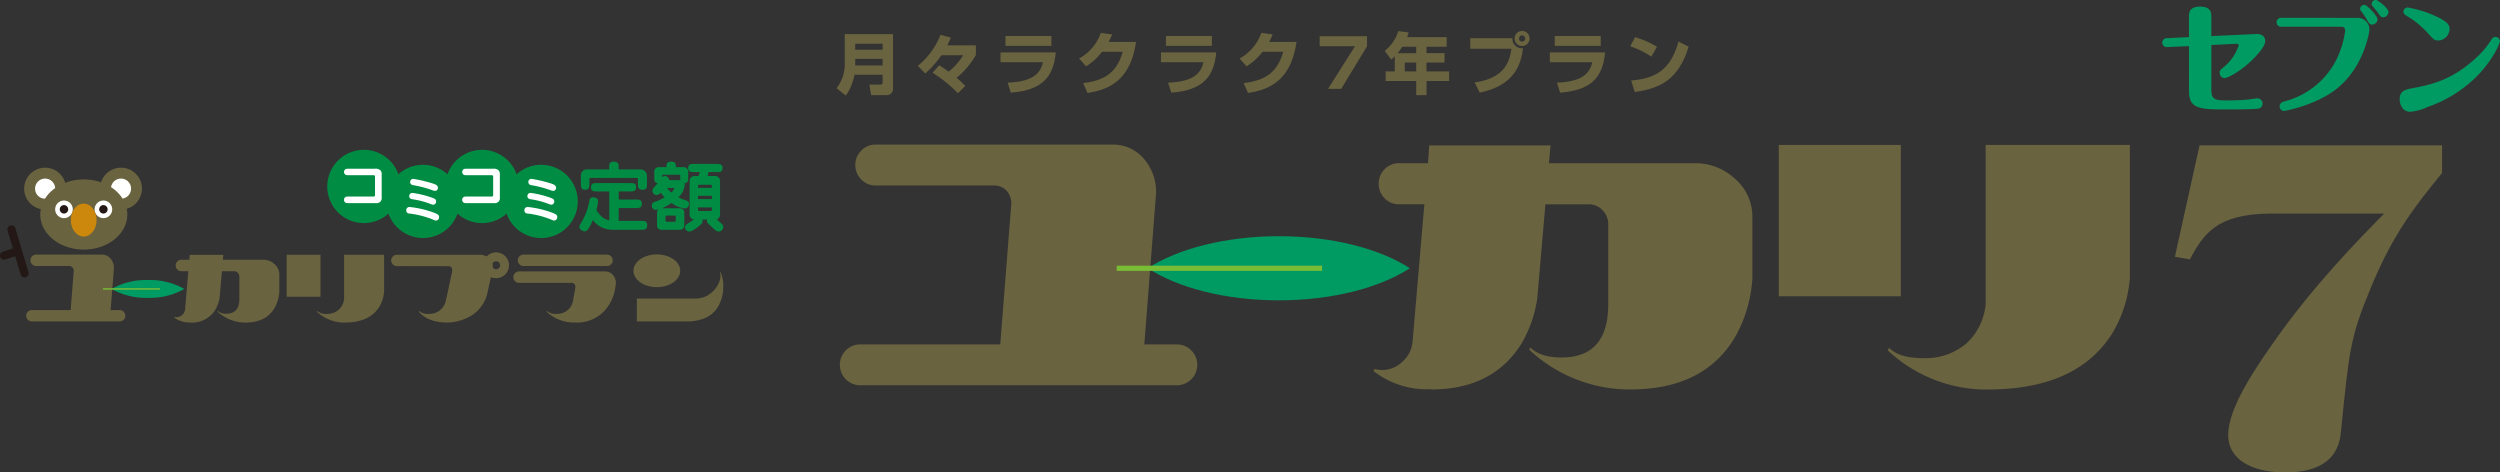 <svg xmlns="http://www.w3.org/2000/svg" xmlns:xlink="http://www.w3.org/1999/xlink" width="536" height="101.286" viewBox="0 0 536 101.286"><rect x="0" y="0" width="536" height="101.286" fill="#333333" stroke="none"/><defs><clipPath id="a"><path d="M0,0H536V101.286H0Z" fill="none"/></clipPath></defs><g clip-path="url(#a)"><path d="M31.334,46.7a4.488,4.488,0,0,0-8.768-1.356,11.338,11.338,0,0,0-7.683.1A4.488,4.488,0,1,0,9.65,51.089a6.062,6.062,0,0,0-.112,1.152c0,4.154,4.175,7.521,9.327,7.521s9.329-3.367,9.329-7.521a6.123,6.123,0,0,0-.129-1.229A4.492,4.492,0,0,0,31.334,46.7" transform="translate(-0.901 -6.251)" fill="#6a633f"/><path d="M32.239,47.1a2.156,2.156,0,0,0-4.289-.314,8.148,8.148,0,0,1,2.465,2.444,2.159,2.159,0,0,0,1.825-2.13" transform="translate(-4.139 -6.656)" fill="#fff"/><path d="M13.134,46.985a2.156,2.156,0,1,0-2.19,2.272,8.012,8.012,0,0,1,2.19-2.272" transform="translate(-1.307 -6.656)" fill="#fff"/><path d="M13.887,52.354a1.887,1.887,0,1,0,1.886-1.885,1.889,1.889,0,0,0-1.886,1.885" transform="translate(-2.057 -7.474)" fill="#fff"/><path d="M15.038,52.525a.907.907,0,1,1,.906.906.907.907,0,0,1-.906-.906" transform="translate(-2.227 -7.645)" fill="#231815"/><path d="M23.812,52.354A1.886,1.886,0,1,0,25.7,50.469a1.887,1.887,0,0,0-1.886,1.885" transform="translate(-3.527 -7.474)" fill="#fff"/><path d="M24.963,52.525a.906.906,0,1,1,.906.906.906.906,0,0,1-.906-.906" transform="translate(-3.697 -7.645)" fill="#231815"/><path d="M23.35,54.777c0,1.951-1.24,3.533-2.766,3.533s-2.761-1.582-2.761-3.533,1.235-3.534,2.761-3.534,2.766,1.582,2.766,3.534" transform="translate(-2.64 -7.589)" fill="#cb880c"/><path d="M15.741,66.516H8.723a1.146,1.146,0,0,1-.86-.36,1.191,1.191,0,0,1-.354-.866,1.165,1.165,0,0,1,.354-.848,1.144,1.144,0,0,1,.86-.362H22.8a2.389,2.389,0,0,1,1.928.91,2.968,2.968,0,0,1,.654,2.2l-.684,8.778H26.63a1.156,1.156,0,0,1,.859.359,1.175,1.175,0,0,1,.352.848,1.192,1.192,0,0,1-.352.867,1.15,1.15,0,0,1-.859.36H7.8a1.167,1.167,0,0,1-.852-.36,1.185,1.185,0,0,1-.359-.867A1.226,1.226,0,0,1,7.8,75.963h8.329l.645-8.254a1.119,1.119,0,0,0-.254-.871,1.009,1.009,0,0,0-.782-.322" transform="translate(-0.976 -9.49)" fill="#6a633f"/><path d="M45.365,67.64a1.147,1.147,0,0,1-.859-.361,1.208,1.208,0,0,1-.353-.871,1.181,1.181,0,0,1,.353-.849,1.151,1.151,0,0,1,.859-.362h1.721l.078-1.059H54.38l-.1,1.059h8.642a3.467,3.467,0,0,1,2.442.939,2.99,2.99,0,0,1,1.017,2.274v3.625a8.249,8.249,0,0,1-.917,3.312q-1.82,3.311-6.355,3.31a8.737,8.737,0,0,1-6-2.372l.078-.12a2.516,2.516,0,0,0,1.843.586q2.783,0,2.783-3.168v-4.73a1.19,1.19,0,0,0-.341-.86,1.1,1.1,0,0,0-.813-.352H54.076l-.49,5.6a7.311,7.311,0,0,1-.958,2.719,5.879,5.879,0,0,1-5.364,2.7l-.02-.02a5.111,5.111,0,0,1-3.4-1.083l.078-.118a1.636,1.636,0,0,0,.429.06,1.755,1.755,0,0,0,1.214-.479,1.826,1.826,0,0,0,.606-1.183l.7-8.192Z" transform="translate(-6.493 -9.499)" fill="#6a633f"/><path d="M92.01,75.266q-2.034,3.288-7.136,3.385a8.623,8.623,0,0,1-6.257-2.334l.1-.138a2.707,2.707,0,0,0,2,.607,3.75,3.75,0,0,0,2.643-.92,3.685,3.685,0,0,0,1.1-2.269V64.109h8.575v7.908a7.47,7.47,0,0,1-1.017,3.249M79.4,73.112H72.146v-9H79.4Z" transform="translate(-10.685 -9.495)" fill="#6a633f"/><path d="M99.666,66.544a1.187,1.187,0,0,1-.851-.353,1.2,1.2,0,0,1,0-1.719,1.181,1.181,0,0,1,.851-.353H117.42a2.844,2.844,0,0,1,2.013.743,2.431,2.431,0,0,1,.8,1.859,3.487,3.487,0,0,1-.056.606l-1.034,4.695a7.731,7.731,0,0,1-4.8,5.791,10.029,10.029,0,0,1-3.924.841q-4.064-.041-6.054-2.334l.118-.138a2.494,2.494,0,0,0,1.936.607,3.576,3.576,0,0,0,3.811-3.188q.142-.41,1.273-5.826a1.5,1.5,0,0,0,.038-.332c0-.584-.3-.879-.917-.879Z" transform="translate(-14.581 -9.496)" fill="#6a633f"/><path d="M131.387,66.516a1.2,1.2,0,0,1-.871-.351,1.155,1.155,0,0,1-.36-.859,1.232,1.232,0,0,1,1.232-1.228h17.907a1.234,1.234,0,0,1,1.211,1.228,1.14,1.14,0,0,1-.361.859,1.176,1.176,0,0,1-.85.351Zm-.98,3.618a1.163,1.163,0,0,1-.85-.363,1.188,1.188,0,0,1-.36-.873,1.237,1.237,0,0,1,1.211-1.215h18.4a2.214,2.214,0,0,1,1.7.715,2.516,2.516,0,0,1,.666,1.789,3.258,3.258,0,0,1-.059.6L150.9,72a9.974,9.974,0,0,1-1.505,3.322,8.023,8.023,0,0,1-6.922,3.322,8.574,8.574,0,0,1-6.158-2.335l.117-.138a2.562,2.562,0,0,0,1.954.607,3.42,3.42,0,0,0,3.657-3.188l.429-2.246a2.309,2.309,0,0,0,.022-.274.84.84,0,0,0-.96-.939Z" transform="translate(-19.134 -9.49)" fill="#6a633f"/><path d="M178.814,71.573a8.835,8.835,0,0,1-1.037,4.183,6.086,6.086,0,0,1-3.75,2.891,10.335,10.335,0,0,1-2.407.409H160.282v-4.9h12.749a4.98,4.98,0,0,0,2.863-.968,5.524,5.524,0,0,0,2.023-2.535,3.7,3.7,0,0,0,.292-1.388,1.529,1.529,0,0,0-.116-.667l.175-.078a8.127,8.127,0,0,1,.546,3.048" transform="translate(-23.738 -10.149)" fill="#6a633f"/><path d="M123.512,66.282a.859.859,0,1,1,.858.86.858.858,0,0,1-.858-.86m-1.911,0a2.769,2.769,0,1,0,2.769-2.766,2.773,2.773,0,0,0-2.769,2.766" transform="translate(-18.009 -9.407)" fill="#6a633f"/><path d="M169.45,67.538c0,1.939-2.246,3.512-5.013,3.512s-5.016-1.573-5.016-3.512,2.245-3.512,5.016-3.512,5.013,1.573,5.013,3.512" transform="translate(-23.61 -9.482)" fill="#6a633f"/><path d="M43.677,72.386a14.861,14.861,0,0,1-7.795,1.907,14.853,14.853,0,0,1-7.794-1.907,14.854,14.854,0,0,1,7.794-1.906,14.862,14.862,0,0,1,7.795,1.906" transform="translate(-4.16 -10.438)" fill="#009a63"/><path d="M0,0H12.22V.307H0Z" transform="translate(22.078 61.793)" fill="#79bc35"/><path d="M6.106,66.758,3.312,57.38a.877.877,0,1,0-1.68.5L2.76,61.666.6,62.385a.877.877,0,1,0,.557,1.663l2.106-.7,1.165,3.913a.876.876,0,1,0,1.68-.5" transform="translate(0 -8.405)" fill="#231815"/><path d="M98.066,45.56a7.852,7.852,0,1,1-7.851-7.85,7.853,7.853,0,0,1,7.851,7.85" transform="translate(-12.198 -5.585)" fill="#008c43"/><path d="M127.807,45.56a7.853,7.853,0,1,1-7.854-7.85,7.852,7.852,0,0,1,7.854,7.85" transform="translate(-16.602 -5.585)" fill="#008c43"/><path d="M112.936,49.328a7.849,7.849,0,1,1-7.849-7.851,7.849,7.849,0,0,1,7.849,7.851" transform="translate(-14.401 -6.143)" fill="#008c43"/><path d="M142.678,49.328a7.851,7.851,0,1,1-7.853-7.851,7.85,7.85,0,0,1,7.853,7.851" transform="translate(-18.805 -6.143)" fill="#008c43"/><path d="M152.216,47.072h-2.605c-.669,0-1.306,0-1.306-.847,0-.943.555-.943,1.306-.943h7.061c.67,0,1.305,0,1.305.846,0,.944-.554.944-1.305.944h-2.424V48.8h3.679c.587,0,1.285,0,1.285.929,0,.91-.714.91-1.285.91h-3.679v2.737h4.82c.6,0,1.284,0,1.284.91,0,1.01-.635,1.01-1.284,1.01h-6.155a5.491,5.491,0,0,1-2.88-.831,5.617,5.617,0,0,1-1.335-1.237,10.351,10.351,0,0,1-1.012,1.923.913.913,0,0,1-.763.47c-.356,0-1.122-.36-1.122-.978a.99.99,0,0,1,.2-.521,14.352,14.352,0,0,0,1.984-5.175.751.751,0,0,1,.766-.634c.032,0,1.076.014,1.076.864a10.008,10.008,0,0,1-.373,1.887c1.056,1.61,1.919,2.066,2.767,2.2Zm6.769-4.719a1.383,1.383,0,0,1,1.319,1.334V45.43c0,.651,0,1.285-.911,1.285-1.025,0-1.025-.6-1.025-1.285v-.9c0-.293-.015-.355-.391-.355H148.3c-.341,0-.341.044-.341.485v.766c0,.6,0,1.285-.894,1.285-.929,0-.929-.649-.929-1.285V43.54a1.267,1.267,0,0,1,1.078-1.187h5a5.075,5.075,0,0,1,.046-1.171.841.841,0,0,1,.85-.49c1.184,0,1.165.57,1.122,1.66Z" transform="translate(-21.593 -6.027)" fill="#008c43"/><path d="M176.928,48.7H173.95V48h2.978ZM176,43.768c.018-.032.149-.567.213-.845H177.9c.721,0,1.306,0,1.306-.9,0-.844-.65-.844-1.306-.844h-4.749c-.715,0-1.3,0-1.3.894,0,.847.653.847,1.3.847h1.189c-.033.129-.181.57-.278.845h-.925a1.047,1.047,0,0,0-.98.962v7.406a1.045,1.045,0,0,0,.945.959c-.212.148-1.336.831-1.562,1.009a.859.859,0,0,0-.391.653.98.98,0,0,0,.911.912c.326,0,.667-.114,1.693-.866.879-.646,1.171-.939,1.171-1.347a.672.672,0,0,0-.1-.359h1.087a.563.563,0,0,0-.046.262c0,.323.163.538.538.881,1.221,1.155,1.514,1.43,2,1.43a.983.983,0,0,0,.963-.975.774.774,0,0,0-.248-.6c-.649-.571-.733-.635-1.138-1.026a1.118,1.118,0,0,0,.7-.928V44.73a1.046,1.046,0,0,0-.975-.962Zm.928,2.541h-2.977v-.342c0-.294.062-.327.292-.327h2.377c.308,0,.308.212.308.359Zm0,4.183v.422c0,.131,0,.357-.294.357h-2.309c-.313,0-.375-.1-.375-.307v-.472Zm-10.661.181a11.449,11.449,0,0,0,2-1.125,5.775,5.775,0,0,0,2.752,1.156,1.1,1.1,0,0,0,.584-.114,1.177,1.177,0,0,0,.407-.878c0-.456-.245-.6-1.286-.946a6.724,6.724,0,0,1-.973-.422,4.418,4.418,0,0,0,1.364-2.619,2.08,2.08,0,0,0-.049-.426c.78-.048.78-.6.78-1.284V42.792a.95.95,0,0,0-1.025-.928H169.2V41.6c0-.813-.488-.911-1.1-.911-.685,0-.9.376-.914.911v.261h-1.593a.954.954,0,0,0-1.027.928v1.222c0,.7,0,1.2.748,1.284-.129.164-.827.913-.96,1.092a.85.85,0,0,0-.18.52c0,.277.245.929.848.929a1.268,1.268,0,0,0,.945-.491,6.242,6.242,0,0,0,.811.977,8.922,8.922,0,0,1-2.179.993.8.8,0,0,0-.537.813.779.779,0,0,0,.909.864,2.719,2.719,0,0,0,.457-.047.865.865,0,0,0-.261.617v2.816a.9.9,0,0,0,.912.912h4.02a.911.911,0,0,0,.911-.912V51.566a.9.9,0,0,0-.911-.893Zm3.871-6.658a4.635,4.635,0,0,0,.019.635h-2.375a.993.993,0,0,0-.913-.881.71.71,0,0,0-.6.277v-.261c0-.227,0-.291.291-.291h3.289c.291,0,.291.082.291.291Zm-1.513,2.3c.114,0,.228,0,.228.1a1.979,1.979,0,0,1-.635.893,5,5,0,0,1-.908-.992Zm-1.641,6.2c0-.243.082-.259.277-.259h1.659c.258,0,.258,0,.258.34v.618c0,.228,0,.347-.274.347h-1.563c-.356,0-.356-.181-.356-.376Z" transform="translate(-24.296 -6.027)" fill="#008c43"/><path d="M93.224,42.468a1.435,1.435,0,0,1,1.187.37,1.112,1.112,0,0,1,.246.7v5.1a1.064,1.064,0,0,1-1.217,1.2H87.693c-.571,0-.714,0-.911-.2a.625.625,0,0,1-.194-.507.67.67,0,0,1,.308-.6c.145-.1.342-.1.8-.1h5.076c.445.009.456-.115.456-.507V44.318c0-.423,0-.468-.62-.468H87.693c-.571,0-.714,0-.911-.194a.662.662,0,0,1-.194-.5.677.677,0,0,1,.308-.589c.145-.1.342-.1.8-.1Z" transform="translate(-12.824 -6.29)" fill="#fff"/><path d="M108.18,46.089c.349.133.854.339.854.835a.647.647,0,0,1-.6.671,1.7,1.7,0,0,1-.525-.124,24.192,24.192,0,0,0-4.244-1.114.652.652,0,0,1-.584-.66.661.661,0,0,1,.245-.536.652.652,0,0,1,.5-.135,29.844,29.844,0,0,1,4.357,1.064m-.579,2.9c.745.261,1.033.385,1.033.857a.65.65,0,0,1-.6.714,1.742,1.742,0,0,1-.618-.175,18.131,18.131,0,0,0-3.861-1c-.21-.041-.674-.123-.674-.659a.662.662,0,0,1,.737-.693,20.879,20.879,0,0,1,3.981.959m.422,3.213c1.036.39,1.259.555,1.259,1a.71.71,0,0,1-.638.752,1.293,1.293,0,0,1-.577-.175,19.58,19.58,0,0,0-5.143-1.332.65.65,0,0,1-.68-.692.67.67,0,0,1,.7-.712,21.511,21.511,0,0,1,5.077,1.159" transform="translate(-15.142 -6.668)" fill="#fff"/><path d="M122.961,42.468a1.435,1.435,0,0,1,1.189.37,1.1,1.1,0,0,1,.248.7v5.1a1.065,1.065,0,0,1-1.221,1.2h-5.748c-.569,0-.71,0-.909-.2a.622.622,0,0,1-.194-.507.67.67,0,0,1,.307-.6c.147-.1.343-.1.8-.1h5.078c.445.009.453-.115.453-.507V44.318c0-.423,0-.468-.621-.468h-4.91c-.569,0-.71,0-.909-.194a.662.662,0,0,1-.194-.5.674.674,0,0,1,.307-.589c.147-.1.343-.1.8-.1Z" transform="translate(-17.228 -6.29)" fill="#fff"/><path d="M137.919,46.089c.348.133.857.339.857.835a.65.65,0,0,1-.6.671,1.72,1.72,0,0,1-.526-.124,24.242,24.242,0,0,0-4.241-1.114.679.679,0,0,1-.34-1.2.645.645,0,0,1,.494-.135,29.74,29.74,0,0,1,4.357,1.064m-.577,2.9c.742.261,1.031.385,1.031.857a.65.65,0,0,1-.6.714,1.717,1.717,0,0,1-.62-.175,18.075,18.075,0,0,0-3.86-1c-.209-.041-.672-.123-.672-.659a.66.66,0,0,1,.733-.693,20.851,20.851,0,0,1,3.985.959m.419,3.213c1.035.39,1.262.555,1.262,1a.713.713,0,0,1-.642.752,1.326,1.326,0,0,1-.578-.175,19.52,19.52,0,0,0-5.139-1.332.651.651,0,0,1-.682-.692.671.671,0,0,1,.7-.712,21.5,21.5,0,0,1,5.076,1.159" transform="translate(-19.547 -6.668)" fill="#fff"/><path d="M244.355,45.157h-25.3a4.171,4.171,0,0,1-3.1-1.289,4.346,4.346,0,0,1-1.274-3.126,4.255,4.255,0,0,1,1.274-3.06,4.115,4.115,0,0,1,3.1-1.289H269.8a8.613,8.613,0,0,1,6.94,3.27,10.711,10.711,0,0,1,2.363,7.932l-2.458,31.63h6.97a4.384,4.384,0,0,1,0,8.769H215.751a4.384,4.384,0,0,1,0-8.769h30.008L248.1,49.468a4.09,4.09,0,0,0-.925-3.137,3.63,3.63,0,0,0-2.818-1.174" transform="translate(-31.304 -5.39)" fill="#6a633f"/><path d="M351.128,49.221a4.216,4.216,0,0,1-3.087-1.295,4.359,4.359,0,0,1-1.263-3.146,4.256,4.256,0,0,1,1.263-3.077,4.2,4.2,0,0,1,3.087-1.289h6.23l.255-3.815H383.63l-.358,3.815H414.43a12.478,12.478,0,0,1,8.8,3.386,10.743,10.743,0,0,1,3.675,8.188v13.07a29.5,29.5,0,0,1-3.322,11.926q-6.54,11.944-22.9,11.937a31.533,31.533,0,0,1-21.648-8.546l.291-.434c1.417,1.411,3.626,2.125,6.641,2.125q10.039,0,10.028-11.432V53.6a4.245,4.245,0,0,0-1.221-3.109,3.962,3.962,0,0,0-2.93-1.268h-9.32l-1.746,20.161a26.708,26.708,0,0,1-3.447,9.808q-6.158,9.742-19.349,9.731l-.065-.06a18.521,18.521,0,0,1-12.276-3.914l.292-.434a5.054,5.054,0,0,0,1.537.24A6.313,6.313,0,0,0,351.844,83a6.519,6.519,0,0,0,2.194-4.258l2.534-29.525Z" transform="translate(-51.189 -5.42)" fill="#6a633f"/><path d="M523.328,76.7Q516,88.563,497.606,88.9a31.037,31.037,0,0,1-22.55-8.413l.353-.505q2.116,2.2,7.2,2.2a13.54,13.54,0,0,0,9.527-3.308,13.191,13.191,0,0,0,3.945-8.185V36.478H527V64.99A27.178,27.178,0,0,1,523.328,76.7" transform="translate(-70.356 -5.402)" fill="#6a633f"/><path d="M0,0H26.167V32.449H0Z" transform="translate(381.375 31.076)" fill="#6a633f"/><path d="M345.051,66.312c-6.438,4.18-16.623,6.883-28.09,6.883s-21.666-2.7-28.109-6.883c6.443-4.163,16.633-6.865,28.109-6.865s21.652,2.7,28.09,6.865" transform="translate(-42.779 -8.804)" fill="#009a63"/><path d="M0,0H44.034V1.113H0Z" transform="translate(239.421 56.961)" fill="#79bc35"/><path d="M564.245,7.545c1.487-.08,2.01.7,2.01,1.54,0,1.12-1.645,2.9-2.952,4.179-2.532,2.426-5.2,3.732-5.717,3.732a1.125,1.125,0,0,1-1.1-1.122c0-.47.133-.626.758-1.15A10.068,10.068,0,0,0,560.561,10c0-.4-.366-.367-.493-.367l-5.356.258v9.585c0,2.038.706,2.3,3.209,2.3,2.04,0,3.685-.1,4.548-.183.338-.027,1.8-.262,2.111-.262a1.1,1.1,0,0,1,1.1,1.125,1.062,1.062,0,0,1-.989,1.094c-1.043.159-6.005.159-7.494.159-5.066,0-7.285-.262-7.285-3.866V10.13l-4.6.206a.964.964,0,0,1-1.126-.939.947.947,0,0,1,1.019-.966l4.7-.234V3.759c0-.653,0-2.09,2.374-2.09,2.3,0,2.429,1.252,2.429,2.114v4.2Z" transform="translate(-80.594 -0.247)" fill="#009a63"/><path d="M590.345,3.825a2.5,2.5,0,0,1,2.505,2.661c0,.235-1.1,8.016-7.259,12.743-4.36,3.344-10.835,4.567-11.043,4.567a.952.952,0,0,1-.94-.988c0-.785.679-.968,1.122-1.1a17.334,17.334,0,0,0,10.708-8.279,19.966,19.966,0,0,0,2.22-6.815c0-.76-.5-.886-.787-.886H574.026a.963.963,0,0,1-1.074-.945.95.95,0,0,1,1.074-.962Zm4.255.337a1.167,1.167,0,0,1-1.148,1.1c-.546,0-.682-.236-1.176-1.1a15.334,15.334,0,0,0-1.2-1.775.787.787,0,0,1-.21-.493.856.856,0,0,1,1.072-.811c.522.128,2.661,2.321,2.661,3.08m2.35-1.565a1.162,1.162,0,0,1-1.122,1.095c-.5,0-.6-.156-1.123-.94-.181-.259-.915-1.122-1.122-1.383a.815.815,0,0,1-.237-.549A.847.847,0,0,1,594.363.01c.343.055,2.588,1.75,2.588,2.586" transform="translate(-84.854 0)" fill="#009a63"/><path d="M606.359,19.248c3.913-.733,8.536-1.592,13.832-6.449a18.461,18.461,0,0,0,3.451-4.1.939.939,0,0,1,.81-.5.953.953,0,0,1,.989.888c0,.392-1.461,4.075-5.17,7.757a27.658,27.658,0,0,1-10.443,6.4,10.2,10.2,0,0,1-3.655.994c-1.751,0-2.247-1.8-2.247-2.613,0-1.645.863-2.088,2.433-2.375m3.785-11.672a19.6,19.6,0,0,0-4.314-3.657c-.859-.523-1.092-.678-1.092-1.148a.917.917,0,0,1,.909-.889,23.828,23.828,0,0,1,5.332,1.565c3.158,1.359,3.655,2.117,3.655,3.057a2.557,2.557,0,0,1-2.252,2.455c-.935,0-1.143-.131-2.238-1.383" transform="translate(-89.442 -0.279)" fill="#009a63"/><path d="M604.643,36.571V42.5c-5.41,6.67-10.451,12.782-15.367,24.828-4.3,10.372-4.55,13.153-6.269,30.2-.248,2.686-.861,9.172-12.047,9.172-7.255,0-12.171-2.874-12.171-7.968,0-4.54,3.32-10.839,9.342-19.363,8.732-12.6,18.811-22.789,24.1-28.16h-24.22c-12.047,0-14.628,4.723-17.453,9.819l-3.2-.555,5.29-23.9Z" transform="translate(-81.063 -5.416)" fill="#6a633f"/><path d="M220.412,17.3h-6.031a11.494,11.494,0,0,1-1.849,4.456l-1.992-1.562A8.532,8.532,0,0,0,212.3,14.6V8.586h10.345V20.278a1.342,1.342,0,0,1-1.361,1.391h-3.338l-.36-2.264h2.422a.384.384,0,0,0,.4-.43Zm-5.876-5.358h5.876V10.649h-5.876Zm0,3.367h5.876V13.9h-5.876Z" transform="translate(-31.181 -1.272)" fill="#6a633f"/><path d="M239.585,21.295a28.842,28.842,0,0,0-5.43-4.4l1.433-1.6c.63.4,1.176.759,2.007,1.36a12.667,12.667,0,0,0,3.122-3.524h-4.656a22.44,22.44,0,0,1-3.483,3.926L231,15.407a16.011,16.011,0,0,0,4.844-6.635l2.206.573a13.111,13.111,0,0,1-.745,1.677h6.132V13.1a17.859,17.859,0,0,1-4.14,4.885,18.114,18.114,0,0,1,1.862,1.749Z" transform="translate(-34.211 -1.299)" fill="#6a633f"/><path d="M263.652,12.569c-.458,4.8-2.421,8.1-9.644,8.64l-.687-2.149c5.716-.215,7.077-2.192,7.593-4.385H251.8V12.569Zm-.945-1.39h-9.845V9.058h9.845Z" transform="translate(-37.292 -1.341)" fill="#6a633f"/><path d="M283.784,10.219c-1.188,8.095-5.6,10.23-10.4,10.932l-.931-2.106c3.494-.474,7.049-1.447,8.468-6.706h-4.442a12.278,12.278,0,0,1-3.411,3.109l-1.489-1.675a10.064,10.064,0,0,0,4.656-5.488l2.436.315a17.037,17.037,0,0,1-.759,1.619Z" transform="translate(-40.221 -1.227)" fill="#6a633f"/><path d="M304.04,12.569c-.458,4.8-2.421,8.1-9.644,8.64l-.687-2.149c5.718-.215,7.078-2.192,7.594-4.385h-9.112V12.569Zm-.945-1.39h-9.845V9.058H303.1Z" transform="translate(-43.274 -1.341)" fill="#6a633f"/><path d="M324.174,10.219c-1.19,8.095-5.6,10.23-10.4,10.932l-.93-2.106c3.5-.474,7.049-1.447,8.468-6.706h-4.442a12.275,12.275,0,0,1-3.411,3.109l-1.49-1.675a10.061,10.061,0,0,0,4.657-5.488l2.436.315a16.946,16.946,0,0,1-.76,1.619Z" transform="translate(-46.202 -1.227)" fill="#6a633f"/><path d="M342.27,9.108v2.178L336.738,20.4h-2.822l5.789-9.142h-7.582V9.108Z" transform="translate(-49.188 -1.349)" fill="#6a633f"/><path d="M350.647,13.231a8.342,8.342,0,0,1-.76.717l-1.4-1.891A8.41,8.41,0,0,0,351.4,7.83l2.223.287a6.722,6.722,0,0,1-.331,1h8.483v2.063h-4.328v1.377h3.868v2.006h-3.868v1.9H362.3v2.063h-4.844v3.024h-2.206V18.533h-6.564V16.47h1.965Zm4.6-.672V11.182h-3.01a9.614,9.614,0,0,1-.975,1.377Zm-2.452,3.911h2.452V14.564h-2.452Z" transform="translate(-51.61 -1.16)" fill="#6a633f"/><path d="M379.063,9.344a2.007,2.007,0,0,0,2.265,2.135c-.416,3.411-1.763,8-9.286,9.528l-1.088-2.177c6.06-.86,7.479-4.013,7.895-7.222h-8.826V9.344Zm3.683.072a1.611,1.611,0,1,1-1.6-1.619,1.6,1.6,0,0,1,1.6,1.619m-2.278,0a.67.67,0,0,0,.674.659.658.658,0,0,0,.659-.659.666.666,0,1,0-1.332,0" transform="translate(-54.801 -1.155)" fill="#6a633f"/><path d="M401.9,12.569c-.457,4.8-2.422,8.1-9.644,8.64l-.687-2.149c5.716-.215,7.077-2.192,7.593-4.385h-9.112V12.569Zm-.945-1.39h-9.845V9.058h9.845Z" transform="translate(-57.766 -1.341)" fill="#6a633f"/><path d="M414.8,13.53a18.887,18.887,0,0,0-4.513-2.221l1.032-1.948a18.921,18.921,0,0,1,4.7,2.063Zm-4.311,5.116c5.574-.445,8.511-2.565,10.144-8.339l2.165,1.074c-2.223,7.48-6.65,9.027-11.549,9.73Z" transform="translate(-60.764 -1.386)" fill="#6a633f"/></g></svg>